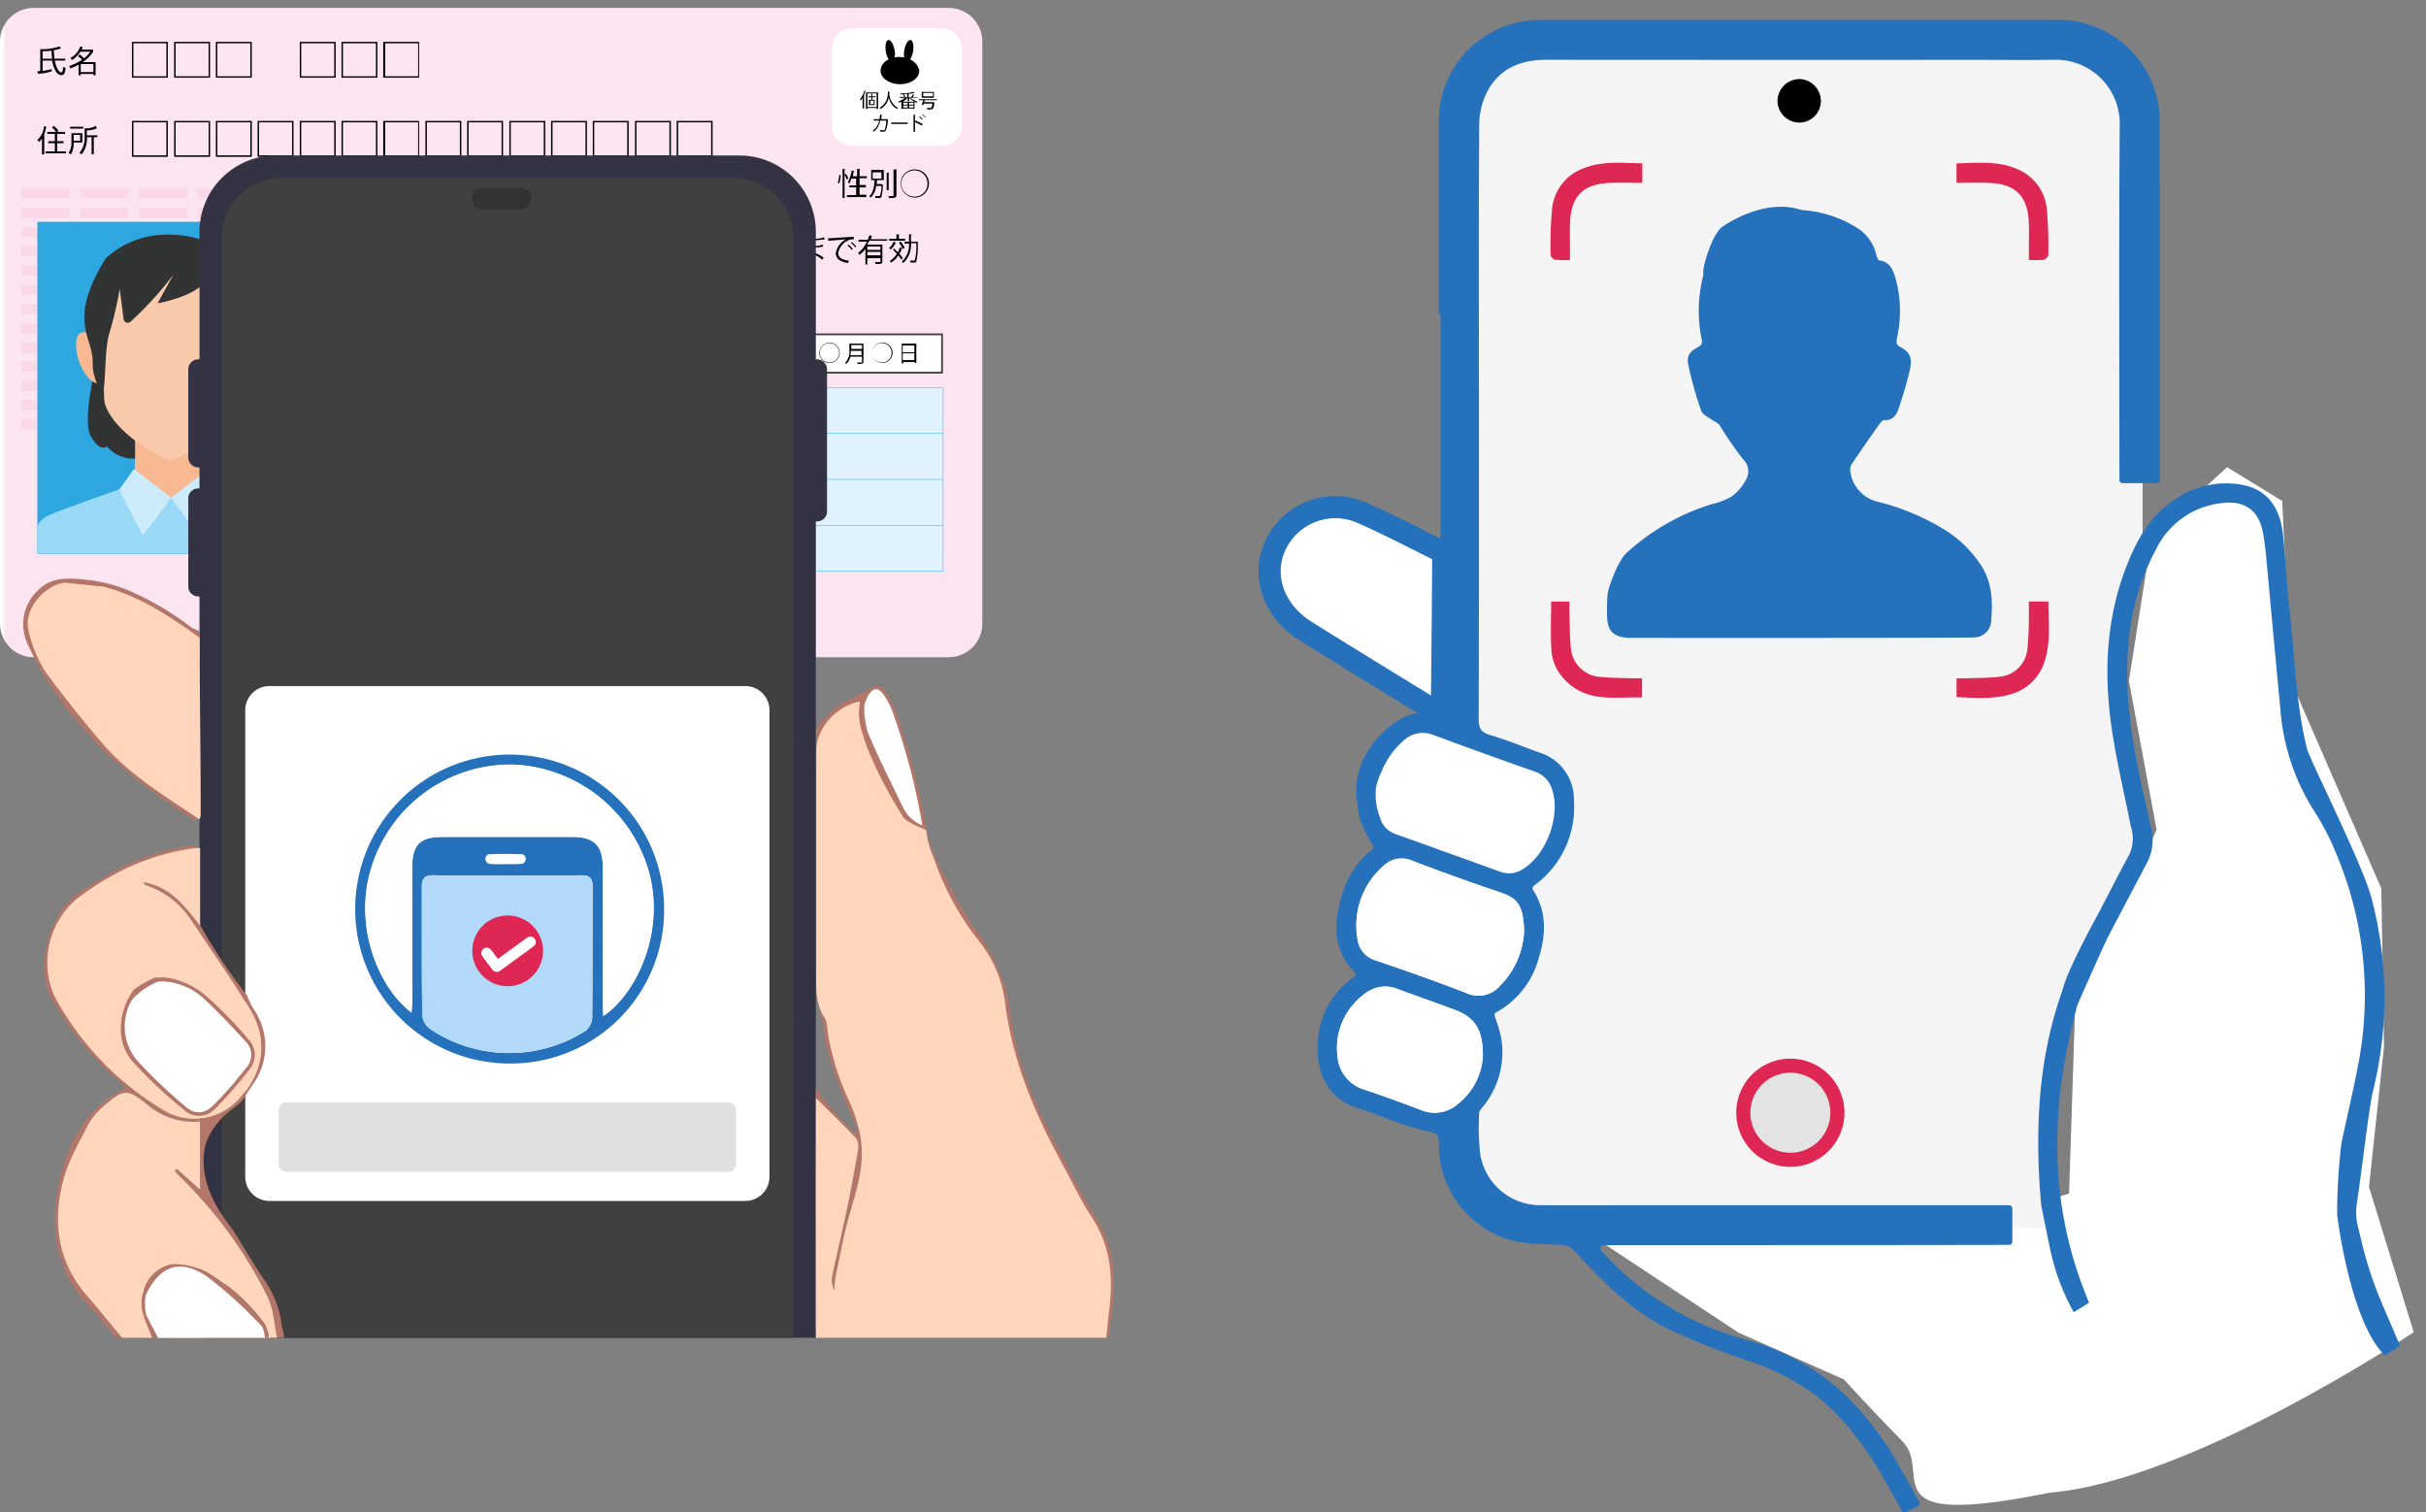 <svg xmlns="http://www.w3.org/2000/svg" width="343.659" height="214.219"><rect width="100%" height="100%" fill="#808080" stroke="none"/><defs><clipPath id="a"><path fill="none" d="M4.77 0A4.771 4.771 0 0 0 0 4.764v82.452a4.771 4.771 0 0 0 4.777 4.764h129.6a4.771 4.771 0 0 0 4.776-4.764V4.764A4.77 4.77 0 0 0 134.38 0Z" data-name="Path 229"/></clipPath><clipPath id="c"><path fill="none" d="M0 0h157.8v188.368H0z" data-name="Rectangle 263"/></clipPath><clipPath id="d"><path fill="none" d="M0 0h37.996v46.968H0z" data-name="Rectangle 264"/></clipPath><clipPath id="e"><path fill="none" d="M0 0h161.716v211.429H0z" data-name="Rectangle 469"/></clipPath><linearGradient id="b" x2=".004" y1="2.048" y2="2.048" gradientUnits="objectBoundingBox"><stop offset="0" stop-color="#fff"/><stop offset="1" stop-color="#fce5f1"/></linearGradient></defs><g data-name="Group 1677"><g data-name="Group 95"><g clip-path="url(#a)" data-name="Group 94" transform="translate(0 1.119)"><path fill="url(#b)" d="M0 0h139.149v91.983H0z" data-name="Rectangle 255"/></g></g><g data-name="Group 97"><g clip-path="url(#c)" data-name="Group 96" transform="translate(0 1.119)"><path fill="#fad8e9" d="M77.855 59.711v-1.444h6.871v1.443Zm-8.315 0v-1.444h6.876v1.443Zm-8.315 0v-1.444h6.872v1.443Zm-8.315 0v-1.444h6.872v1.443Zm-8.315 0v-1.444h6.872v1.443Zm-8.314 0v-1.444h6.871v1.443Zm-8.315 0v-1.444h6.872v1.443Zm-8.315 0v-1.444h6.872v1.443Zm-8.315 0v-1.444h6.872v1.443Zm-8.315 0v-1.444h6.872v1.443Zm74.832-4.123h6.871v1.443h-6.869Zm-8.315 0h6.878v1.443H69.54Zm-8.315 0h6.871v1.443h-6.868Zm-8.315 0h6.872v1.443h-6.864Zm-8.315 0h6.872v1.443h-6.868Zm-8.315 0h6.871v1.443h-6.867Zm-8.315 0h6.872v1.443h-6.867Zm-8.315 0h6.872v1.443h-6.867Zm-8.315 0h6.872v1.443h-6.866Zm-8.315 0h6.878v1.443H3.024Zm74.831-1.305v-1.444h6.872v1.443Zm-8.315 0v-1.444h6.882v1.443Zm-8.315 0v-1.444h6.871v1.443Zm-8.315 0v-1.444h6.872v1.443Zm-8.315 0v-1.444h6.872v1.443Zm-8.315 0v-1.444h6.871v1.443Zm-8.315 0v-1.444h6.871v1.443Zm-8.315 0v-1.444h6.872v1.443Zm-8.315 0v-1.444h6.872v1.443Zm-8.315 0v-1.444h6.882v1.443Zm74.83-4.192h6.882v1.443h-6.871Zm-8.315 0h6.887v1.443H69.54Zm-8.315 0h6.871v1.443h-6.86Zm-8.315 0h6.872v1.443h-6.86Zm-8.315 0h6.872v1.443h-6.86Zm-8.315 0h6.871v1.443h-6.859Zm-8.315 0h6.872v1.443h-6.859Zm-8.315 0h6.872v1.443h-6.859Zm-8.315 0h6.872v1.443h-6.858Zm-8.315 0h6.872v1.443H3.023Zm74.831-1.238v-1.442h6.886v1.443Zm-8.315 0v-1.442h6.891v1.443Zm-8.315 0v-1.442h6.872v1.443Zm-8.315 0v-1.442h6.872v1.443Zm-8.315 0v-1.442h6.872v1.443Zm-8.315 0v-1.442h6.871v1.443Zm-8.315 0v-1.442h6.871v1.443Zm-8.315 0v-1.442h6.871v1.443Zm-8.315 0v-1.442h6.871v1.443Zm-8.315 0v-1.442h6.872v1.443Zm74.831-2.748v-1.438h6.89v1.443Zm-8.315 0v-1.438h6.895v1.443Zm-8.315 0v-1.438h6.871v1.443Zm-8.315 0v-1.438h6.871v1.443Zm-8.315 0v-1.438h6.872v1.443Zm-8.315 0v-1.438h6.871v1.443Zm-8.315 0v-1.438h6.871v1.443Zm-8.315 0v-1.438h6.871v1.443Zm-8.315 0v-1.438h6.871v1.443Zm-8.315 0v-1.438h6.871v1.443Zm74.831-4.191h6.894v1.443h-6.871Zm-8.315 0h6.899v1.443H69.54Zm-8.315 0h6.871v1.443h-6.848Zm-8.315 0h6.872v1.443h-6.848Zm-8.315 0h6.872v1.443h-6.848Zm-8.314 0h6.871v1.443h-6.847Zm-8.315 0h6.872v1.443h-6.848Zm-8.315 0H26.5v1.443h-6.847Zm-8.315 0h6.872v1.443h-6.847Zm-8.315 0H9.87v1.443H3.024Zm74.831-2.68h6.897v1.443h-6.871Zm-8.315 0h6.902v1.443H69.54Zm-8.315 0h6.871v1.443h-6.845Zm-8.315 0h6.872v1.443h-6.845Zm-8.315 0h6.872v1.443h-6.845Zm-8.314 0h6.871v1.443h-6.844Zm-8.315 0h6.872v1.443h-6.845Zm-8.315 0h6.872v1.443h-6.844Zm-8.315 0h6.872v1.443h-6.844Zm-8.315 0h6.872v1.443H3.024Zm74.831-2.748h6.9v1.443h-6.871Zm-8.315 0h6.905v1.443H69.54Zm-8.315 0h6.871v1.443h-6.842Zm-8.315 0h6.872v1.443h-6.842Zm-8.315 0h6.872v1.443h-6.842Zm-8.314 0h6.871v1.443h-6.841Zm-8.315 0h6.872v1.443h-6.842Zm-8.315 0h6.872v1.443h-6.841Zm-8.315 0h6.872v1.443h-6.841Zm-8.315 0h6.872v1.443h-6.84Zm74.832-1.306v-1.444h6.871v1.443Zm-8.315 0v-1.444h6.907v1.443Zm-8.315 0v-1.444h6.871v1.443Zm-8.315 0v-1.444h6.872v1.443Zm-8.315 0v-1.444h6.872v1.443Zm-8.315 0v-1.444h6.872v1.443Zm-8.315 0v-1.444h6.872v1.443Zm-8.315 0v-1.444h6.872v1.443Zm-8.315 0v-1.444h6.872v1.443Zm-8.315 0v-1.444h6.907v1.443Zm74.866-4.123h6.871V32.5h-6.871Zm-8.315 0h6.876V32.5H69.54Zm-8.315 0h6.871V32.5h-6.871Zm-8.315 0h6.872V32.5h-6.871Zm-8.315 0h6.872V32.5h-6.871Zm-8.314 0h6.871V32.5h-6.87Zm-8.315 0h6.872V32.5h-6.871Zm-8.315 0h6.872V32.5h-6.87Zm-8.315 0h6.872V32.5h-6.87Zm-8.315 0h6.872V32.5H3.024Zm74.832-2.749h6.871v1.443h-6.869Zm-8.315 0h6.878v1.443H69.54Zm-8.315 0h6.871v1.443h-6.868Zm-8.315 0h6.872v1.443h-6.864Zm-8.315 0h6.872v1.443h-6.868Zm-8.315 0h6.871v1.443h-6.867Zm-8.315 0h6.872v1.443h-6.867Zm-8.315 0h6.872v1.443h-6.867Zm-8.315 0h6.872v1.443h-6.866Zm-8.315 0h6.878v1.443H3.024Zm74.831-2.748h6.871v1.443h-6.865Zm-8.315 0h6.882v1.443h-6.875Zm-8.315 0h6.871v1.443h-6.864Zm-8.315 0h6.872v1.443h-6.86Zm-8.315 0h6.872v1.443h-6.864Zm-8.315 0h6.871v1.443h-6.862Zm-8.315 0h6.872v1.443h-6.863Zm-8.315 0h6.872v1.443h-6.862Zm-8.315 0h6.872v1.443h-6.862Zm-8.315 0h6.882v1.443H3.025Z" data-name="Path 230"/><path d="M95.858 16.007h5.085v5.085h-5.085Zm.206 4.879h4.673v-4.673h-4.673Zm-6.115-4.879h5.085v5.085h-5.085Zm.206 4.879h4.673v-4.673h-4.673Zm-6.184-4.879h5.085v5.085h-5.085Zm.206 4.879h4.673v-4.673h-4.673Zm-6.116-4.879h5.084v5.085h-5.084Zm.207 4.879h4.673v-4.673h-4.673Zm-6.117-4.879h5.085v5.085h-5.085Zm.206 4.879h4.673v-4.673h-4.673Zm-6.184-4.879h5.085v5.085h-5.084Zm.205 4.879h4.674v-4.673H66.38Zm-6.115-4.879h5.085v5.085h-5.084Zm.206 4.879h4.673v-4.673H60.47Zm-6.184-4.879h5.086v5.085h-5.085Zm.275 4.879h4.673v-4.673h-4.672Zm-6.184-4.879h5.085v5.085h-5.084Zm.206 4.879h4.673v-4.673h-4.673Zm-6.116-4.879h5.086v5.085h-5.086Zm.207 4.879h4.673v-4.673h-4.673Zm-6.182-4.879h5.086v5.085h-5.086Zm.206 4.879h4.673v-4.673h-4.679Zm-6.115-4.879h5.085v5.085h-5.088Zm.206 4.879h4.673v-4.673h-4.677Zm-6.116-4.879h5.086v5.085h-5.089Zm.207 4.879h4.673v-4.673h-4.676Zm-6.188-4.879h5.085v5.085h-5.085Zm.206 4.879h4.674v-4.673h-4.673Z" data-name="Path 231"/><path d="M5.946 20.748v-2.261a3.183 3.183 0 0 1-.4.5l-.25-.275a3.049 3.049 0 0 0 .95-1.986l.3.1a5.719 5.719 0 0 1-.275 1.038v2.885Zm3.772-.187a2.692 2.692 0 0 0 .4-1.5v-1.309h1.548v1.311h-1.224a3.224 3.224 0 0 1-.387 1.674Zm.724-1.749h.912v-.825h-.912Zm2.535 1.911v-2.411h-.662a3.63 3.63 0 0 1-.725 2.411l-.337-.175a3.326 3.326 0 0 0 .737-2.236v-1.25h.334a2.442 2.442 0 0 0 1.224-.35l.174.337a3.3 3.3 0 0 1-1.424.3v.7h1.5v.263h-.512v2.412Zm-6.519-.125v-.276h1.311v-1.16h-.937v-.275h.937v-1.049H6.695v-.275h1.237a3.157 3.157 0 0 0-.587-.637l.25-.212a2.965 2.965 0 0 1 .687.687l-.187.162h1.124v.275H8.094v1.049h.912v.275h-.912v1.16h1.25v.275Zm3.472-3.5v-.261h1.861v.262Z" data-name="Path 232"/><path d="M54.285 9.891V4.806h5.085v5.085Zm.275-.206h4.673V5.012H54.56Zm-6.184.206V4.806h5.085v5.085Zm.206-.206h4.673V5.012h-4.674Zm-6.116.206V4.806h5.085v5.085Zm.206-.206h4.673V5.012h-4.673Zm-12.094.206V4.806h5.086v5.085Zm.206-.206h4.673V5.012h-4.673Zm-6.115.206V4.806h5.085v5.085Zm.206-.206h4.673V5.012h-4.673Zm-6.185.206V4.806h5.085v5.085Zm.206-.206h4.674V5.012h-4.673Z" data-name="Path 233"/><path d="M13.236 9.548v-.192h-1.8v.192h-.307V8.042a9.682 9.682 0 0 1-1.149.536l-.179-.345a7.6 7.6 0 0 0 1.825-.894 2.673 2.673 0 0 0-.574-.472l.23-.281a3.255 3.255 0 0 1 .613.562 3.6 3.6 0 0 0 .88-.943h-1.39a4.008 4.008 0 0 1-1.175 1.187l-.23-.307a2.936 2.936 0 0 0 1.4-1.633l.344.1a2.954 2.954 0 0 1-.165.357h1.634v.307a5.405 5.405 0 0 1-1.476 1.466h1.826v1.863Zm-1.8-.46h1.8V7.953h-1.8Zm-3.574-.191a4.193 4.193 0 0 1-.46-1.3c-.012-.051-.012-.09-.026-.142h-1.34v1.467a8.5 8.5 0 0 0 1.29-.255v.315a6.782 6.782 0 0 1-1.94.345l-.09-.357c.142 0 .281-.013.409-.026v-3.1h.319a7 7 0 0 0 2.425-.4l.179.307a8.825 8.825 0 0 1-1.008.242c.026.46.064.868.1 1.2h1.532v.268H7.76a4 4 0 0 0 .383 1.162c.192.345.358.511.511.511.09 0 .153-.052.192-.165a1.723 1.723 0 0 0 .1-.613l.345.142a2.138 2.138 0 0 1-.165.765.438.438 0 0 1-.409.268 1.02 1.02 0 0 1-.855-.633ZM6.037 6.14v1.059h1.34c-.038-.319-.064-.7-.077-1.136a10.251 10.251 0 0 1-1.264.077Z" data-name="Path 234"/><path d="M125.819 26.658h.412c.344 0 .344 0 .344-.137v-3.642h.481c0 .069 0 .069-.069.069v3.574a.318.318 0 0 1-.206.344 2.373 2.373 0 0 1-.826.068.52.52 0 0 0-.137-.275m-1.786.275c0-.069-.069-.206-.069-.275h.55c.069 0 .137 0 .137-.069a3.788 3.788 0 0 0 .206-1.374h-.756a2.467 2.467 0 0 1-.756 1.649l-.206-.206c.618-.481.687-1.512.756-2.268h-.482v-1.444h1.786v1.443h-.963a1.692 1.692 0 0 1-.069.55h.687v.069h.206v.069a6.559 6.559 0 0 1-.206 1.718c-.069.138-.206.137-.481.137Zm-.412-2.748h1.237v-.893h-1.237Zm-4.261 2.748V22.81h.344a.068.068 0 0 1-.066.069v4.054Zm8.246-2.061a1.952 1.952 0 0 1 1.993-1.993 1.993 1.993 0 1 1-1.993 1.993m.069 0a1.848 1.848 0 0 0 1.84 1.856h.016a1.806 1.806 0 0 0 1.855-1.755v-.1a1.847 1.847 0 0 0-1.84-1.855h-.015a1.848 1.848 0 0 0-1.856 1.84v.015m-7.7 1.924v-.274h1.305v-1.1h-.962v-.275h.962v-.962h-.687a3.513 3.513 0 0 1-.275.687c-.069-.069-.137-.137-.206-.137a7.218 7.218 0 0 0 .55-1.718l.344.069-.069.069c-.069.206-.069.481-.137.687h.618v-1.03h.413a.067.067 0 0 1-.066.068v.962h1.03v.275h-1.03v.962h.893v.344h-.893v1.03h.962v.343Zm5.634-.962V23.36h.344a.067.067 0 0 1-.066.069v2.406Zm-6.94-1.1a2.615 2.615 0 0 0 .206-1.1l.206.068a2.958 2.958 0 0 1-.206 1.168Zm.962-1.1.206-.137a3.2 3.2 0 0 1 .344.687l-.206.137a3.209 3.209 0 0 0-.344-.688Z" data-name="Path 235"/><path d="M62.463 43.082a3.569 3.569 0 0 0 1.718-.756 3.844 3.844 0 0 1-.692-1.031l.206-.137a2.878 2.878 0 0 0 .618.962 2.872 2.872 0 0 0 .618-.962l.344.069-.069.069a2.716 2.716 0 0 1-.687 1.03 3.248 3.248 0 0 0 1.718.687c-.069.069-.137.206-.206.275a3.96 3.96 0 0 1-1.718-.755 5.7 5.7 0 0 1-1.718.826c0-.072-.137-.209-.137-.276m31.884.206v-.206h-1.783v.137h-.27v-1.375a6.921 6.921 0 0 1-1.031.481.52.52 0 0 0-.137-.274 3.9 3.9 0 0 0 1.58-.826 1.87 1.87 0 0 0-.687-.55l.206-.137a4.853 4.853 0 0 1 .687.55 3.042 3.042 0 0 0 .825-1.031h-1.305a4.392 4.392 0 0 1-1.031.893l-.206-.206a3.27 3.27 0 0 0 1.374-1.374l.344.069-.069.068a1.509 1.509 0 0 0-.206.344h1.305l.206.137-.068.068a4.259 4.259 0 0 1-1.168 1.512h1.718v1.718Zm-1.787-.481h1.787v-1.1h-1.783Zm-3.78-1.1h-.618v1.168c.344-.069.756-.137 1.1-.206v.206c-.618.137-1.374.275-1.787.344a.067.067 0 0 1-.066.069l-.137-.275c.137 0 .344-.069.55-.069v-1.169h-.754v-.274h.754v-1.851h2.611v.2H88.16v.344h2.2v.206h-2.2v.35h2.2v.2h-2.2v.412h2.68v.274h-1.851a2.14 2.14 0 0 0 .481.619 5.06 5.06 0 0 0 .893-.55l.274.206h-.068c-.206.137-.619.344-.893.55a3.394 3.394 0 0 0 1.237.55.358.358 0 0 0-.138.275 2.766 2.766 0 0 1-1.992-1.582Zm-3.5 1.3h.619c.068 0 .068 0 .068-.069v-2.263h-1.237v-.275h1.237v-.893h.344a.067.067 0 0 1-.066.069v.825h.55v.206h-.482v2.268c0 .344-.137.412-.893.412a.52.52 0 0 0-.137-.278m-4.329 0h.412c.344 0 .344 0 .344-.137v-2.68h-.962v-.274h1.924v.274h-.619v2.68c0 .344-.137.412-.962.412a.52.52 0 0 0-.137-.275m-4.4.275v-2.134h-1.03v1.58h-.274V40.88h1.306v-.618h-1.718v-.275h1.718v-.619h.344a.067.067 0 0 1-.066.069v.55h1.649v.275h-1.649a.068.068 0 0 1-.066.069v.549h1.374v1.512c0 .344-.138.344-.893.344 0-.069-.069-.206-.069-.275h.619c.069 0 .069 0 .069-.068v-1.242h-1.031v2.13Zm-9.414 0V40.88a2.689 2.689 0 0 1-.55.687.524.524 0 0 0-.137-.275 4.834 4.834 0 0 0 1.031-1.855l.344.137-.069.069c-.137.274-.275.618-.412.893h.137a.067.067 0 0 1-.066.069v2.68Zm16.561-.069v-2.13a4.63 4.63 0 0 1-.687 1.306c0-.069-.137-.206-.137-.275a4.924 4.924 0 0 0 .825-1.58h-.689v-.274h.756v-.893h.344a.067.067 0 0 1-.066.068v.826h.618v.275h-.687v.481l.687.687-.206.206a3.06 3.06 0 0 0-.481-.619v1.924Zm-15.118-.275h.481c.412 0 .412 0 .412-.137v-2.2h-1.718v-.273h1.718v-.893h.344a.067.067 0 0 1-.066.068v.826h.55v.275h-.55v2.2a.317.317 0 0 1-.206.344 2.357 2.357 0 0 1-.825.069.523.523 0 0 0-.136-.274Zm4.26.206c-.481 0-.618-.069-.618-.55v-1.372l-.412.206-.137-.274.55-.206v-1.1h.344a.068.068 0 0 1-.066.069v.893l.619-.275V39.37h.344a.067.067 0 0 1-.066.069v.962l.687-.275.068-.068.206.068-.068.069a7.957 7.957 0 0 1-.069 1.58c-.069.274-.206.274-.618.274a.417.417 0 0 0-.069-.274h.275c.069 0 .137 0 .137-.137v-1.306l-.619.275v1.58h-.275v-1.443l-.619.275v1.58h.069c0 .206.069.275.344.275h1.031c.275 0 .275-.137.344-.619.069.069.206.069.275.137-.069.55-.137.756-.55.756Zm6.047-.344v-3.16h1.856v2.817h-1.58v.344Zm1.1-.619h.55v-1.033h-.55Zm-.754 0h.55v-1.033h-.55Zm.754-1.306h.55v-1.027h-.55Zm-.825 0h.55v-1.027h-.55Zm-8.589 1.306a4.685 4.685 0 0 1 .55-.206v-1.371h-.482v-.275h.482v-.962h.344a.068.068 0 0 1-.066.069v.893h.481v.275h-.481v1.374l.481-.206.069.206a7.026 7.026 0 0 1-1.168.481.067.067 0 0 1-.066.069Zm-2.611-.962.274-.137a3.393 3.393 0 0 1 .619 1.031l-.275.137a2.743 2.743 0 0 0-.617-1.03Zm16.835-.069.275-.137a5.09 5.09 0 0 1 .55 1.031l-.275.137a5.108 5.108 0 0 0-.549-1.03Zm-19.994-.617.206-.137a8.617 8.617 0 0 1 1.1.893l-.206.206a5.25 5.25 0 0 0-1.1-.962m-2.268.756a2.938 2.938 0 0 0 1.1-.962l.275.206s-.069.069-.069 0a4.813 4.813 0 0 1-1.1.962Zm-.07-1.031v-.275h1.649v-.55h.344a.067.067 0 0 1-.066.069v.481h1.718v.275Z" data-name="Path 236"/><path d="M122.589 36.347v-2.2a4.673 4.673 0 0 1-.826.825c-.069-.069-.137-.206-.206-.275a3.966 3.966 0 0 0 1.237-1.58h-1.168v-.275h1.306l.206-.619.412.069-.069.069c-.069.137-.069.275-.137.412h2.336v.206h-2.542c-.069.206-.206.344-.275.55h2.13v2.336c0 .412-.206.412-.962.412 0-.069-.069-.206-.069-.274h.412c.344 0 .344 0 .344-.069v-.481h-1.855v.893Zm.274-1.305h1.856v-.481h-1.856Zm0-.756h1.856v-.481h-1.856Zm-20.271 1.58h.55c.412 0 .412 0 .412-.137v-.962h-2.2a2.577 2.577 0 0 1-.825 1.443c-.069-.068-.137-.206-.206-.206a2.841 2.841 0 0 0 .825-2.336v-1.376h2.749v3.437a.416.416 0 0 1-.206.412 3.114 3.114 0 0 1-.962.069 1.153 1.153 0 0 0-.137-.343Zm-1.168-1.374h2.13v-.825h-2.061a3.92 3.92 0 0 1-.069.826Zm.069-1.03h2.13v-.825h-2.13Zm-7.628 2.748v-1.031h-2.13v-.275h.756v-1.237h1.374v-.756h-1.168a5.063 5.063 0 0 1-.687.893l-.206-.206a3.729 3.729 0 0 0 1.03-1.58l.344.137c0 .069-.068.069-.137.069l-.206.412h2.749v.275h-1.443v.756h1.374v.275h-1.374v.962h1.649v.274h-1.649v1.031Zm-1.1-1.306h1.031v-.962h-1.031Zm34.976 1.031a3.215 3.215 0 0 0 1.031-2.543h-.623v-.272h.619v-1.033h.412c0 .069-.069.069-.137.069v.964h.962v.068a10.137 10.137 0 0 1-.206 2.749c-.068.137-.206.137-.481.137h-.344c0-.069-.069-.206-.069-.275h.55c.069 0 .069 0 .137-.069a7.714 7.714 0 0 0 .206-2.405h-.749a3.531 3.531 0 0 1-1.1 2.817c-.068-.068-.137-.205-.206-.205Zm-9.345-1.237a2.834 2.834 0 0 1 1.443-1.924c-.482.069-1.787.137-2.406.206a.067.067 0 0 1-.066.069l-.069-.412c.344 0 3.093-.206 3.642-.206v.344h-.138a1.568 1.568 0 0 0-.754.206 2.42 2.42 0 0 0-1.306 1.718c0 .619.412.962 1.512 1.1l-.137.344c-1.237-.206-1.718-.687-1.718-1.443Zm-13.674-.55a1.993 1.993 0 1 1 1.993 1.993 1.994 1.994 0 0 1-1.993-1.993Zm.137 0a1.848 1.848 0 0 0 1.84 1.856h.016a1.893 1.893 0 0 0 1.856-1.856 1.847 1.847 0 0 0-1.84-1.855h-.016a1.848 1.848 0 0 0-1.855 1.84v.016Zm-8.658 0a1.993 1.993 0 1 1 1.993 1.993 1.994 1.994 0 0 1-1.993-1.993Zm.069 0a1.848 1.848 0 0 0 1.84 1.856h.016a1.847 1.847 0 0 0 1.856-1.838v-.018a1.848 1.848 0 0 0-1.84-1.855h-.015a1.848 1.848 0 0 0-1.855 1.84v.016Zm-9 0a1.993 1.993 0 1 1 1.993 1.993 1.994 1.994 0 0 1-1.993-1.993Zm.137 0a1.848 1.848 0 0 0 1.84 1.856h.016a1.893 1.893 0 0 0 1.856-1.856 1.848 1.848 0 0 0-1.84-1.855h-.016a1.848 1.848 0 0 0-1.855 1.84v.016Zm24.67 1.924v-.275h-2.268v.275h-.274v-3.71h2.886v3.711Zm-2.2-.55h2.272V34.22h-2.268Zm0-1.58h2.272v-1.305h-2.268Zm16.148 1.924a3.686 3.686 0 0 0 1.031-1.03 4.428 4.428 0 0 1-.55-.619l.137-.137.55.55a7.232 7.232 0 0 0 .274-.687l.344.069-.068.069a2.547 2.547 0 0 1-.344.756 3.06 3.06 0 0 1 .481.618l-.206.206c-.069-.137-.275-.412-.412-.618a2.96 2.96 0 0 1-1.031 1.03c-.069-.069-.137-.206-.207-.206Zm-12.437-.619c0-.412.481-.687.962-.687a1.334 1.334 0 0 1 .481.069v-.687h-.412c-.755 0-.962-.137-.962-.344 0-.137.137-.275.412-.481l.206.138c-.206.137-.275.206-.275.274 0 .137.206.137.756.137h.275v-.825h-1.582v-.069h1.511v-.619h.482c0 .069-.069.069-.138.069v.481a4.576 4.576 0 0 0 1.443-.206l.069.275a9.493 9.493 0 0 1-1.512.137v.825a3.573 3.573 0 0 0 1.237-.206l.069.275a6.914 6.914 0 0 1-1.306.137l.069.755a4.827 4.827 0 0 1 1.305.687l-.206.275a4.04 4.04 0 0 0-1.1-.688v.206c0 .412-.275.687-.825.687s-.962-.2-.962-.617m.275.138c0 .274.344.412.687.412s.481-.137.481-.481v-.275a1.338 1.338 0 0 0-.481-.069c-.345 0-.688.137-.688.412Zm6.185-1.718.137-.137a2.64 2.64 0 0 1 .618.619l-.137.137a2.635 2.635 0 0 0-.619-.619Zm5.909.344a2.091 2.091 0 0 0 .619-.893l.344.137-.069.069a2.234 2.234 0 0 1-.687.893Zm1.374-.756.275-.137a3.159 3.159 0 0 1 .55.893l-.275.137a3.151 3.151 0 0 0-.551-.893Zm-6.8.069.137-.137a2.632 2.632 0 0 1 .619.619l-.137.137a1.773 1.773 0 0 0-.62-.619Zm5.428-.344v-.275h1.031v-.619h.412a.067.067 0 0 1-.066.069v.55h.893v.275Z" data-name="Path 237"/><path d="M64.456 35.867h.55c.412 0 .412 0 .412-.137v-.962h-2.2a2.58 2.58 0 0 1-.825 1.443c-.069-.069-.138-.206-.206-.206a2.837 2.837 0 0 0 .825-2.336v-1.376h2.751v3.436a.415.415 0 0 1-.206.412 3.11 3.11 0 0 1-.962.069 1.154 1.154 0 0 0-.137-.343m-1.168-1.374h2.13v-.825h-2.061a3.954 3.954 0 0 1-.069.825m.069-1.031h2.13v-.825h-2.13Zm-7.7 2.749v-1.032h-2.13v-.276h.754v-1.236h1.38v-.756h-1.172a5.058 5.058 0 0 1-.687.893.953.953 0 0 0-.275-.206 3.735 3.735 0 0 0 1.034-1.578l.344.137a.068.068 0 0 1-.067.069l-.206.412h2.749v.275H55.94v.756h1.374v.275H55.94v.962h1.718v.274H56.01v1.031Zm-1.03-1.306h1.034v-.962H54.63Zm11.957-.756a1.992 1.992 0 1 1 1.992 1.993 1.994 1.994 0 0 1-1.992-1.993Zm.137 0a1.848 1.848 0 0 0 1.84 1.856h.015a1.893 1.893 0 0 0 1.856-1.856 1.847 1.847 0 0 0-1.84-1.855h-.016a1.847 1.847 0 0 0-1.856 1.838.089.089 0 0 0 0 .017Zm-8.658 0a1.993 1.993 0 1 1 1.993 1.993 1.994 1.994 0 0 1-1.993-1.993Zm.069 0a1.848 1.848 0 0 0 1.84 1.856h.015a1.847 1.847 0 0 0 1.856-1.838v-.018a1.847 1.847 0 0 0-1.84-1.855h-.016a1.847 1.847 0 0 0-1.857 1.838v.017Zm-9 0a1.993 1.993 0 1 1 1.993 1.993 1.994 1.994 0 0 1-1.993-1.993Zm.137 0a1.848 1.848 0 0 0 1.84 1.856h.016a1.893 1.893 0 0 0 1.856-1.856 1.848 1.848 0 0 0-1.84-1.855h-.015a1.848 1.848 0 0 0-1.857 1.838v.017Zm24.67 1.924v-.275h-2.268v.275h-.275v-3.711h2.884v3.711Zm-2.2-.55h2.268V34.22h-2.268Zm0-1.58h2.268v-1.306h-2.268Zm3.367 2.061v-.275h1.855v-1.168h-1.374v-.275h1.374v-1.03h-1.1a2.468 2.468 0 0 1-.55.825c-.069-.069-.206-.137-.274-.206a5.053 5.053 0 0 0 .893-1.718l.412.138-.069.068c-.069.206-.138.412-.206.687h.962v-.893h.412a.067.067 0 0 1-.066.069v.756h1.649v.274h-1.653v1.031h1.512v.275h-1.512v1.168h1.718v.275Z" data-name="Path 238"/><path fill="#dff2fd" d="M49.888 53.801h83.696v25.974H49.888z" data-name="Rectangle 256"/><path fill="none" stroke="#83d0f5" stroke-width=".136" d="M49.888 53.801h83.696v25.974H49.888z" data-name="Rectangle 257"/><path fill="none" stroke="#83d0f5" stroke-width=".136" d="M49.888 60.26h83.696" data-name="Line 13"/><path fill="none" stroke="#83d0f5" stroke-width=".136" d="M49.888 66.788h83.696" data-name="Line 14"/><path fill="none" stroke="#83d0f5" stroke-width=".136" d="M49.888 73.316h83.696" data-name="Line 15"/><path fill="#fff" d="M88.781 46.242h44.665v5.429H88.781z" data-name="Rectangle 258"/><path fill="none" stroke="#4b4440" stroke-width=".263" d="M88.781 46.242h44.665v5.429H88.781z" data-name="Rectangle 259"/><path fill="#4b4440" d="M88.781 46.242h16.835v5.429H88.781z" data-name="Rectangle 260"/><path fill="none" stroke="#4b4440" stroke-width=".161" d="M88.781 46.242h16.835v5.429H88.781z" data-name="Rectangle 261"/><path d="M121.42 50.227h.412c.275 0 .275 0 .275-.068v-.756h-1.649a1.628 1.628 0 0 1-.619 1.03c0-.068-.137-.137-.137-.137a2.151 2.151 0 0 0 .618-1.718v-1.03h1.993v2.542c0 .137-.069.275-.137.275a1.726 1.726 0 0 1-.687.069c0-.069-.068-.137-.068-.206m-.962-1.03h1.58v-.619h-1.514a2.381 2.381 0 0 1-.067.618Zm.138-.893h1.512v-.55h-1.512Zm7.146 2.061v-2.818h2.062v2.749h-.206v-.137h-1.649v.206Zm.137-.481h1.645v-.962h-1.649Zm0-1.1h1.645v-.962h-1.649Zm-14.155 1.58v-.754h-1.58v-.206h.549v-.894h1.031v-.55h-.825a2.7 2.7 0 0 1-.55.687c-.069-.069-.137-.137-.206-.137a2.873 2.873 0 0 0 .754-1.168l.275.069s-.069.069-.069 0c-.069.137-.069.206-.137.344h1.993v.206h-1.035v.55h.962v.199h-.962v.687h1.237v.213h-1.237v.756Zm-.755-.962h.755v-.692h-.755Zm10.582-.55a1.378 1.378 0 0 0 1.374 1.374 1.336 1.336 0 0 0 1.374-1.3v-.078a1.374 1.374 0 1 0-2.748 0 1.408 1.408 0 0 1 1.442-1.438 1.443 1.443 0 1 1-1.444 1.444Zm-7.49 0a1.5 1.5 0 0 1 1.442-1.442 1.443 1.443 0 1 1-1.444 1.444Zm.069 0a1.374 1.374 0 1 0 1.374-1.374 1.378 1.378 0 0 0-1.374 1.374Zm-7.765 0a1.443 1.443 0 1 1 1.443 1.443 1.452 1.452 0 0 1-1.443-1.443Zm.069 0a1.374 1.374 0 1 0 1.374-1.374 1.378 1.378 0 0 0-1.374 1.374Z" data-name="Path 239"/><path fill="#fff" d="M100.05 50.159v-2.542h.826l.137.069a6.7 6.7 0 0 1-.344.754.728.728 0 0 1 .344.619c0 .412-.275.412-.55.412a.251.251 0 0 0-.069-.206h.344c.069 0 .069-.137.069-.206s0-.274-.344-.619c.069-.206.206-.481.275-.687h-.481v2.405Zm-.962-.206h.275c.137 0 .137 0 .137-.069v-.756h-.684a2.619 2.619 0 0 1-.344 1.031c0-.069-.137-.069-.137-.138s.068-.069.068-.137a2.692 2.692 0 0 0 .275-1.237v-1.03h1.03v2.267c0 .206-.137.275-.55.275a.25.25 0 0 0-.069-.206m-.206-1.237v.275h.618v-.481h-.618Zm0-.412h.619v-.481h-.619Zm-1.787 1.718a3.783 3.783 0 0 0 .412-.55l.206.137a3.927 3.927 0 0 1-.481.55Zm-.893.137a.253.253 0 0 0-.069-.206h.344c.069 0 .069 0 .069-.069a4.125 4.125 0 0 0 .137-1.58h-.481a2.491 2.491 0 0 1-.687 1.787.148.148 0 0 0-.137-.137 2.163 2.163 0 0 0 .687-1.649h-.412v-.206h.412v-.687h.275a.067.067 0 0 1-.066.069v.619h.481v.069h.137v.069a10.035 10.035 0 0 1-.137 1.786.4.4 0 0 1-.344.137Zm-3.3-.206h.275c.206 0 .206 0 .206-.069v-.344h-1.237v.619h-.206v-1.442a3.18 3.18 0 0 1-.481.481.147.147 0 0 0-.137-.137 3.042 3.042 0 0 0 .825-1.031h-.755v-.206h.825c.069-.137.069-.275.137-.412l.275.069h-.069c0 .069-.069.206-.069.275h1.512v.275h-1.58c-.069.137-.137.206-.206.344h1.375v1.511c0 .275-.137.275-.619.275-.002-.071-.07-.14-.07-.208Zm-.687-.55h1.237v-.344h-1.237Zm0-.481h1.237v-.344h-1.237Zm1.993 1.031a2.191 2.191 0 0 0 .687-.687 1.827 1.827 0 0 1-.344-.412l.137-.069.344.344a.966.966 0 0 0 .137-.412l.206.068h-.069a3.384 3.384 0 0 1-.206.482 1.8 1.8 0 0 1 .344.412l-.137.137a1.432 1.432 0 0 0-.275-.412 3.257 3.257 0 0 1-.687.687.147.147 0 0 0-.137-.138Zm7.49-1.1h-.344v.894l.55-.137v.206c-.344.069-.756.137-.962.206a.067.067 0 0 1-.066.069l-.068-.206a2.952 2.952 0 0 1 .344-.069v-2.269h1.305v1.305h-.618v.069c.069.137.069.275.137.412a1.826 1.826 0 0 1 .412-.344l.206.137h-.069a1.826 1.826 0 0 1-.412.344 1.219 1.219 0 0 0 .55.481c-.069.069-.069.137-.137.137a1.826 1.826 0 0 1-.828-1.234Zm-.344-.069h.893v-.412h-.894Zm0-.55h.893v-.412h-.894Zm-3.367 1.306.137-.069a1.044 1.044 0 0 1 .275.412l-.137.069a2.131 2.131 0 0 0-.274-.411Zm-.893-.069v-.206h.275v-1.236h-.275v-.206h.275v-.344h.206l-.069.069v.274h.55v-.344h.206a.067.067 0 0 1-.066.069v.275h.206v.206h-.206v1.237h.344v.206Zm.481-.206h.55v-.344h-.55Zm0-.481h.55v-.275h-.55Zm0-.482h.55v-.275h-.55Zm-3.367.412a1.647 1.647 0 0 0 .412-.55l.206.069a2.415 2.415 0 0 1-.481.619c0-.068-.069-.068-.138-.137Zm.962-.481.137-.069a2.4 2.4 0 0 1 .344.55l-.137.069a2.4 2.4 0 0 0-.344-.549Zm-.893-.137v-.206h.619v-.412h.274a.067.067 0 0 1-.066.069v.344h.618v.206Z" data-name="Path 240"/><path fill="#2ea7e0" d="M5.296 30.3h37.996v47.02H5.296z" data-name="Rectangle 262"/></g></g><g data-name="Group 99"><g clip-path="url(#d)" data-name="Group 98" transform="translate(5.296 31.419)"><path fill="#323333" d="M9.844 31.798s-.935.955-2.295-1.474c-1.744-3.095 2.649-19.645 5.295-19.762 2.887-.125 6.064 10.508 6.106 14.486a8.456 8.456 0 0 0 .124 1.351 8.456 8.456 0 0 0 .124-1.351c.052-3.967 3.229-14.611 6.106-14.486 2.648.114 7.041 16.667 5.3 19.761-1.36 2.429-2.295 1.474-2.295 1.474-3.741 4-8.184.2-9.232-2.108-.723 1.582-3.025 3.861-5.606 3.861a4.893 4.893 0 0 1-3.627-1.752" data-name="Path 241"/><path fill="#f8b891" d="m24.609 26.688-5.67.841-5.67-.841c1.267 4.361.062 13.375.062 13.375h11.217c0 .01-1.2-9 .062-13.375" data-name="Path 242"/><path fill="#99d9f6" d="M38.868 46.003c-.613-2.565-.914-3.551-2.139-4.258s-11.901-4.363-11.901-4.363l-5.888 1.693-5.887-1.693s-10.56 3.666-11.787 4.361-1.526 1.693-2.139 4.258 0 11.651 0 11.651h39.74s.613-9.086 0-11.651" data-name="Path 243"/><path fill="#f8b891" d="M8.495 16.47s-2.586-2.035-2.959.239 1.184 5.784 2.866 6.148.395-1.423.395-1.423Z" data-name="Path 244"/><path fill="#f8b891" d="M29.429 16.471s2.544-1.474 2.918.8-1.142 5.212-2.835 5.576-.394-1.422-.394-1.422Z" data-name="Path 245"/><path fill="#ccecfb" d="m13.676 35.027 5.265 4.04s-3.935 5.638-4.112 5.212-3.25-6.334-3.25-6.334Z" data-name="Path 246"/><path fill="#ccecfb" d="m24.217 35.027-5.265 4.04s3.935 5.638 4.112 5.212 3.25-6.334 3.25-6.334Z" data-name="Path 247"/><path fill="#f8c9ab" d="M18.989 3.251h-.1c-10.228.467-10.81 8.6-10.81 8.6s.062 9.5 1.526 14.039c1.121 3.468 6.417 6.978 9.076 7.726a1.224 1.224 0 0 0 .208.042v.021c.021 0 .031-.01.052-.01s.031.01.052.01v-.021c.073-.01.145-.031.208-.042 2.648-.748 7.954-4.247 9.076-7.726 1.465-4.548 1.526-14.039 1.526-14.039s-.571-8.131-10.81-8.6" data-name="Path 248"/><path fill="#323333" d="M9.704 5.141c-5.577 9.014-1.776 11.08-1.869 14.87-.042 1.91.778 2.991 1.194 4.641.675 2.721.343-.893.374-1.059.281-1.817.145-6.137.9-8.162a57.813 57.813 0 0 0 1.361-5.9l.55 4.247a.594.594 0 0 0 .976.374 48.6 48.6 0 0 0 6.085-6.688l-2.243 4.08s6.148-1.08 7.009-3.687l5.047 7.4.406 3.417 1.46-3.833a12.455 12.455 0 0 0-2.741-9.117c-3.126-2.679-3.977-2.835-3.977-2.835S16.204-.685 9.704 5.141" data-name="Path 249"/></g></g><g data-name="Group 101"><g clip-path="url(#c)" data-name="Group 100" transform="translate(0 1.119)"><path fill="#fff" d="M136.241 16.707a2.783 2.783 0 0 1-2.75 2.816h-12.818a2.783 2.783 0 0 1-2.812-2.754V5.723a2.783 2.783 0 0 1 2.75-2.815h12.818a2.783 2.783 0 0 1 2.812 2.754v11.045Z" data-name="Path 250"/><path d="M129.406 17.544v-2.406h.275a.067.067 0 0 1-.066.069v.826l.069-.069c.344.137.756.344 1.031.481l-.137.206-.962-.481v1.374Zm-4.74-.069v-.206a1.537 1.537 0 0 0 .481.069c.069 0 .137 0 .206-.137a6.11 6.11 0 0 0 .206-1.237h-.893a2.426 2.426 0 0 1-.893 1.58c0-.069-.137-.069-.137-.137a2.281 2.281 0 0 0 .893-1.443h-.756v-.206h.825c0-.206.069-.344.069-.619h.274a.067.067 0 0 1-.066.069 1.525 1.525 0 0 1-.069.55h.962v.069a4.077 4.077 0 0 1-.275 1.512.375.375 0 0 1-.344.206 1.357 1.357 0 0 1-.483-.068Zm1.58-1.237h2.336v.206h-2.2l-.069.069Zm3.986-.825.069-.069.412.412-.137.069c-.07-.137-.276-.274-.345-.411Zm.412-.275.069-.069.412.412-.069.069c-.069-.136-.275-.274-.413-.412Zm.687-.756a.254.254 0 0 0-.069-.206h.618c.069-.069.137-.206.206-.619h-1.238c0 .069-.069.138-.069.206-.137 0-.137 0-.206-.068a6.471 6.471 0 0 0 .206-.619h-.618v-.137h2.543v.137h-1.718c0 .069-.069.206-.069.275h1.306l.137.069v.069c-.069.481-.137.756-.275.826-.069.068-.138.068-.344.068Zm-1.992-.069v-.068h-1.443v.064h-.206v-1.026c-.137.069-.206.069-.344.137a.148.148 0 0 0-.137-.137 3.209 3.209 0 0 0 .962-.55h-.687v-.137h.619a1.5 1.5 0 0 0-.206-.344l.044-.022a4.126 4.126 0 0 1-.388.022c0-.069 0-.137-.069-.137a7.842 7.842 0 0 0 1.924-.206l.138.137c-.206.069-.482.069-.826.137v.481h.344a2.145 2.145 0 0 1 .275-.412l.206.069h-.069a1.476 1.476 0 0 1-.206.344h.688v.069h-1.031a4.913 4.913 0 0 0 1.031.55c-.069.068-.069.137-.138.137a.524.524 0 0 1-.275-.137 3.063 3.063 0 0 1-.754-.55v.481h-.206v-.481a2.69 2.69 0 0 1-.687.55h1.649v1.025Zm-.55-.206h.618v-.275h-.618Zm-.826 0h.618v-.275h-.618Zm.826-.412h.618v-.275h-.618Zm-.826 0h.618v-.275h-.618Zm.087-1.477c.072.126.187.251.187.377l-.137.069h.412v-.481c-.14 0-.3.018-.462.035Zm-2.149.446a2.292 2.292 0 0 1-1.169 1.645c0-.069-.068-.069-.137-.137a2.43 2.43 0 0 0 1.168-2.337l.275.069-.069.137a2.458 2.458 0 0 0 1.237 2.13l-.137.137a2.285 2.285 0 0 1-1.168-1.649Zm-1.718 1.645v-.137h-1.306v.137h-.206v-2.332h1.718v2.332Zm-1.306-.274h1.306v-1.92h-1.306Zm-.687-1.306a2.1 2.1 0 0 1-.275.412c0-.069-.069-.137-.069-.206a4.147 4.147 0 0 0 .619-1.237l.206.069h-.069c-.069.206-.137.344-.206.55h.069l-.069.069v1.855h-.206v-1.508Zm.893 1.031v-.751h.344v-.344h-.415v-.137h.412v-.344h.206l-.069.069v.274h.481v.137h-.481v.345h.344v.756Zm.206-.137h.481v-.481h-.481Zm7.284-1.719h1.718v.826h-1.718Zm.206.619h1.374v-.481h-1.374Zm-6.047-3.642a1.838 1.838 0 0 1 1.168-1.58 2.617 2.617 0 0 1-.412-1.1c-.137-.825 0-1.58.344-1.649s.754.619.893 1.443a2.582 2.582 0 0 1 0 1.03 2.125 2.125 0 0 1 .687-.069 2.345 2.345 0 0 1 .687.069 2.581 2.581 0 0 1 0-1.03c.138-.826.55-1.512.893-1.443s.482.826.344 1.649a3.359 3.359 0 0 1-.412 1.1 2.3 2.3 0 0 1 1.305 1.58c0 1.1-1.237 1.924-2.748 1.924s-2.748-.888-2.748-1.919Z" data-name="Path 251"/><path fill="#333343" d="M28.086 83.368h.172v105h87.312V72.738h.172a1.414 1.414 0 0 0 1.414-1.414V51.191a1.414 1.414 0 0 0-1.414-1.414h-.172V31.736a10.831 10.831 0 0 0-10.827-10.831H39.089a10.831 10.831 0 0 0-10.831 10.831v18.041h-.172a1.414 1.414 0 0 0-1.414 1.414v12.48a1.414 1.414 0 0 0 1.414 1.414h.172v2.976h-.172a1.414 1.414 0 0 0-1.414 1.414v12.477a1.414 1.414 0 0 0 1.414 1.414" data-name="Path 252"/><path fill="#404040" d="M112.418 188.368V32.587a8.513 8.513 0 0 0-8.513-8.513H39.922a8.513 8.513 0 0 0-8.513 8.513v155.781Z" data-name="Path 253"/><path fill="#fff" d="M105.569 168.995h-67.4a3.432 3.432 0 0 1-3.429-3.437V99.489a3.432 3.432 0 0 1 3.431-3.432h67.4a3.431 3.431 0 0 1 3.432 3.432v66.069a3.431 3.431 0 0 1-3.432 3.432" data-name="Path 254"/><path fill="#b37668" d="M17.087 152.251c.255.219.469.484.708.734-6.289 3.228-8.731 8.846-9.736 15.15-1.029 6.448.7 12.248 5.425 16.6a1.642 1.642 0 0 1 .229.256c.341.477 1.995 2.424 2.751 3.377h.832c-1.628-1.961-3.214-3.954-4.9-5.863-4.212-4.779-4.972-10.392-3.5-16.265.724-2.879 2.306-5.56 3.681-8.242a9.745 9.745 0 0 1 2.4-2.7c2.509-2.15 3.139-2.166 5.68-.13a10.241 10.241 0 0 0 7.679 2.567v9.642c-1.161-1.041-2.234-2-3.3-2.952l-.286.276a8.063 8.063 0 0 0 .609.718 61.156 61.156 0 0 1 12.5 17.066c.9 1.727.968 3.893 1.386 5.878h1a4.857 4.857 0 0 0-.313-1.516 14.185 14.185 0 0 0-2.515-6.711c-1.567-2.322-2.895-4.582-4.524-7.185-2.525-3.207-4.681-6.992-3.868-11.548a5.718 5.718 0 0 1 .437-1.27 2.651 2.651 0 0 1 .349-.7 11.136 11.136 0 0 1 3.436-3.717 5.673 5.673 0 0 0 1.69-1.881c.312-.539.706-1.068 1.084-1.644a9.212 9.212 0 0 0-.073-10.35 9.362 9.362 0 0 1-.932-1.947 33.487 33.487 0 0 1-.927-1.182 81.2 81.2 0 0 1-5.748-8.82v.109c-.224-.292-.443-.578-.666-.859-1.978-2.541-4-4.769-7.429-5.321.229.255.3.411.406.443a12.29 12.29 0 0 1 6.482 5.035q.258.351.5.718c2.405 3.582 4.878 7.122 7.138 10.8.208.333.417.672.62 1.01 2.614 4.347 1.968 8.861-1.447 12.61a8.5 8.5 0 0 1-10.605 1.8 42.118 42.118 0 0 1-15.359-15.742 10.361 10.361 0 0 1-.682-1.562 11.827 11.827 0 0 1 3.363-12.547c.151-.13.312-.26.474-.38a.556.556 0 0 1 .062-.052q.89-.672 1.812-1.281a37.157 37.157 0 0 1 2.786-1.714q1.046-.586 2.129-1.093a26.17 26.17 0 0 1 1.026-.463c.39-.172.786-.334 1.192-.485.307-.12.614-.234.927-.344.354-.125.708-.245 1.067-.354a30.03 30.03 0 0 1 2.166-.6 31.332 31.332 0 0 1 3.4-.614 1.018 1.018 0 0 1 .13-.01v-.359a8.616 8.616 0 0 1-1.244.1c-5.842.838-10.866 3.473-15.645 6.773-3.655 2.52-6.4 10.2-3.389 15.275a45.533 45.533 0 0 0 9.533 11.464" data-name="Path 255"/><path fill="#b37668" d="M10.663 126.386A12.016 12.016 0 0 0 7.3 138.933a11.827 11.827 0 0 1 3.363-12.547" data-name="Path 256"/><path fill="#b37668" d="M22.137 120.222" data-name="Path 257"/><path fill="#b37668" d="M28.348 130.009c-.224-.292-.443-.578-.666-.859l.271-.083c.109.255.239.531.4.833Z" data-name="Path 258"/><path fill="#b37668" d="M34.783 140.822c-2.161-3.436-5.717-8.544-7.716-11.49l.078-.026q.258.351.5.718c2.405 3.582 4.878 7.122 7.138 10.8" data-name="Path 259"/><path fill="#b37668" d="M20.253 123.831c.23.255.3.409.405.44 3.144.93 5.232 3.158 6.98 5.757.064.1.13.191.194.286v-.973c-2.026-2.622-4.063-4.942-7.579-5.51" data-name="Path 260"/><path fill="#b37668" d="M14.366 81.947c5.074 1.187 9.763 4.509 13.907 7.49l-.016-1.128c-.254-.176-.923-.391-1.145-.549a40.9 40.9 0 0 0-9.2-5.371 21.229 21.229 0 0 0-5.545-1.371c-2.9-.337-5.248-.408-7.155 1.644a6.574 6.574 0 0 0-1.268 7.5 45.793 45.793 0 0 0 7.1 11.013c4.586 5.609 10.272 9.9 16.332 13.721a2.971 2.971 0 0 1 .452.347v-.573c-4.664-3.144-9.45-6.041-13.148-10.284-2.846-3.265-5.532-6.68-8.12-10.154" data-name="Path 261"/><path fill="#b37668" d="M3.98 87.952c-.944-2.89 2.245-6.816 5.151-6.791l-3.686 2.593" data-name="Path 262"/><path fill="#b37668" d="M120.091 154.4a35.9 35.9 0 0 1-2.9-9.757 3.786 3.786 0 0 0-.305-1.487 6.237 6.237 0 0 1-.76-1.463v.957a.591.591 0 0 1 .055.079 2.4 2.4 0 0 1 .411.879c.421 5.5 2.908 10.382 4.874 15.42l-.528.331c-1.279-1.4-2.593-2.775-3.828-4.216a14.031 14.031 0 0 1-1.545-2.219v1.454c1.715 1.715 3.985 3.916 5.621 5.661a2.071 2.071 0 0 1 .381 1.556q-.74 4.4-1.641 8.763c-.643 3.1-1.4 6.175-2.047 9.272a3.146 3.146 0 0 0 .307 2 14.242 14.242 0 0 1 .157-1.838c.652-3.049 1.179-6.139 2.059-9.123 1.05-3.564 2.156-7.107 1.464-10.845a22.017 22.017 0 0 0-1.78-5.421" data-name="Path 263"/><path fill="#fff" d="m131.267 116.846-2.02-8.494-2.474-8.014-.629-1.8-1.293-1.938c-.623-.351-.863-.48-1.427-.04l-.561.882-.28.464a6.482 6.482 0 0 0 .12 4.805c1.076 2.755 2.82 6.305 2.82 6.305l3.354 6.548Z" data-name="Path 264"/><path fill="#b37668" d="M121.85 98.241v2.535a16.494 16.494 0 0 1 1.109-3.335c.771-1.271 1.491-1.22 2.315 0a10.358 10.358 0 0 1 1.148 2.229 91.773 91.773 0 0 1 4.287 16.507 28.623 28.623 0 0 0 1.592 4.288 39.1 39.1 0 0 0 6.411 11.741 17.582 17.582 0 0 1 3.682 8.816c1.052 8.362 4.337 15.89 8.336 23.176 1.3 2.373 2.443 4.853 3.932 7.1 2.644 4 3.038 8.333 2.494 12.9-.166 1.386-.3 2.777-.445 4.165h.286c.224-1.608.493-3.212.654-4.827.422-4.216.026-8.232-2.317-11.981-1.924-3.08-3.523-6.365-5.231-9.577-3.209-6.037-6-12.231-6.908-19.1a25.137 25.137 0 0 0-4.907-12.168 49.522 49.522 0 0 1-4.466-7.717 25.083 25.083 0 0 1-2.615-6.593 100.162 100.162 0 0 0-4.327-16.761 15.794 15.794 0 0 0-1.6-2.924c-.527-.836-1.233-.823-2.041-.29-.919.605-3.939 1.922-4.777 2.63-1.458 1.232-.85 1.038-2.187 2.112-.082.065-.625 1.1-.712 1.176l.106 2.2c.957-2.261 3.655-5.878 6.175-6.3" data-name="Path 265"/><path fill="#ffd6bc" d="M115.57 188.369h41.142c.146-1.389.279-2.779.445-4.165.545-4.567.15-8.9-2.494-12.9-1.489-2.25-2.629-4.729-3.932-7.1-4-7.286-7.284-14.814-8.336-23.177a17.587 17.587 0 0 0-3.682-8.816 39.075 39.075 0 0 1-6.412-11.741 13.3 13.3 0 0 1-.947-2.942c-.571-3.4-.263.348-3.017-3.134-.284-.78-2.669-5.579-3.134-6.267-.825-1.221-2.375-5.509-3.068-7.133a1.914 1.914 0 0 1-.158-.67 5.817 5.817 0 0 1-.127.456v-2.534c-3.348.565-6.209 3.806-6.212 6.919-.01 10.555.009 21.11-.015 31.664-.005 2.206-.094 4.387 1.266 6.327a3.792 3.792 0 0 1 .306 1.487 35.931 35.931 0 0 0 2.894 9.761 22.048 22.048 0 0 1 1.781 5.421c.692 3.739-.413 7.281-1.464 10.845-.879 2.984-1.407 6.073-2.058 9.123a14.242 14.242 0 0 0-.158 1.838 3.14 3.14 0 0 1-.306-2c.65-3.1 1.4-6.173 2.047-9.272q.907-4.364 1.641-8.763a2.067 2.067 0 0 0-.381-1.557c-1.793-1.914-3.74-3.771-5.621-5.661v1.317c0 1.814 0 3.7-.006 5.512-.015 8.5.007 16.989 0 25.5 0 .551.034 1.115.006 1.669" data-name="Path 266"/><path fill="#ffd6bc" d="M17.298 188.368h4.268l-1.187-3.021.344-.159 1.663 3.181h15.173c-.152-.614-.179-1.358-.564-1.732a64.3 64.3 0 0 0-7.515-6.836c-3.948-2.759-6.935-1.673-8.9 2.7-.025.057-.154.067-.236.1-.269-2.1 2.167-4.742 4.65-4.639a10.681 10.681 0 0 1 4.612 1.3 26.226 26.226 0 0 1 7.827 7.095 5.978 5.978 0 0 1 .686 2.023h1.134c-.417-1.983-.478-4.152-1.382-5.88a61.341 61.341 0 0 0-12.5-17.068 7.535 7.535 0 0 1-.612-.715l.287-.28 3.3 2.955v-9.642a10.231 10.231 0 0 1-7.679-2.568c-2.541-2.036-3.173-2.019-5.681.13a9.669 9.669 0 0 0-2.4 2.7c-1.376 2.678-2.959 5.362-3.681 8.24-1.474 5.875-.715 11.485 3.5 16.263 1.684 1.91 3.271 3.905 4.9 5.865" data-name="Path 267"/><path fill="#fff" d="M22.33 188.369h15.928a30.318 30.318 0 0 0-1.758-2.766l-4.832-5.108a15.689 15.689 0 0 0-4.68-2.142c-1.9-.292-2.076-.733-3.489 0a3.993 3.993 0 0 0-1.655 1.337s-1.787 1.067-1.263 4.938a12.307 12.307 0 0 0 1.748 3.74" data-name="Path 268"/><path fill="#b37668" d="M20.577 182.496c1.969-4.369 4.956-5.455 8.9-2.695a64.252 64.252 0 0 1 7.515 6.835c.385.374.412 1.117.564 1.732h.556a5.993 5.993 0 0 0-.686-2.023 26.24 26.24 0 0 0-7.827-7.095 10.689 10.689 0 0 0-4.608-1.297c-2.482-.1-4.919 2.542-4.65 4.639.082-.032.211-.042.236-.1" data-name="Path 269"/><path fill="#b37668" d="m22.388 188.368-1.664-3.176-.344.159 1.187 3.021Z" data-name="Path 270"/><path fill="#ffd6bc" d="M21.842 137.411c0 .094-.007.189-.011.283.109.058.222.172.325.165a8.511 8.511 0 0 1 6.546 2.319c2.1 1.911 4.044 3.993 5.962 6.087a2.727 2.727 0 0 1 .17 3.935 57.753 57.753 0 0 1-4.508 5.145c-1.363 1.373-2.652 1.485-4.12.221a69.317 69.317 0 0 1-6.855-6.549 7.477 7.477 0 0 1-.271-9.12 4.638 4.638 0 0 0 .325-.715l-.373-.205a13.492 13.492 0 0 0-1.282 2.208c-1.036 2.913-.914 5.854 1.157 8.193a66.163 66.163 0 0 0 7.114 6.669 3.112 3.112 0 0 0 4.565-.241 57.418 57.418 0 0 0 4.765-5.473 3.164 3.164 0 0 0-.176-4.251 57.863 57.863 0 0 0-5.945-6.1 18.847 18.847 0 0 0-5.064-2.53 6.651 6.651 0 0 0-2.323-.044m13.555 4.427c-.2-.338-.411-.677-.62-1.01-2.26-3.676-4.733-7.216-7.138-10.8q-.242-.367-.5-.719a12.291 12.291 0 0 0-6.482-5.034c-.1-.031-.177-.187-.406-.443 3.426.552 5.451 2.78 7.429 5.321.224.281.443.568.666.859v-11.006a6.327 6.327 0 0 0-.646.005 31.332 31.332 0 0 0-3.4.614c-.734.172-1.458.375-2.166.6-.359.109-.713.229-1.067.354-.312.109-.62.224-.927.344-.406.151-.8.312-1.192.484-.344.146-.687.3-1.026.463q-1.086.508-2.129 1.093a42.579 42.579 0 0 0-1.833 1.089c-.323.204-.64.411-.953.625q-.953.64-1.874 1.333c-.161.12-.323.25-.474.38a11.827 11.827 0 0 0-3.36 12.548 10.357 10.357 0 0 0 .682 1.562 42.118 42.118 0 0 0 15.364 15.749 8.5 8.5 0 0 0 10.605-1.8c3.415-3.749 4.061-8.262 1.447-12.61" data-name="Path 271"/><path fill="#ffd6bc" d="M14.366 81.947c5.117 1.2 9.395 4.019 13.572 7.029.281.2.335.183.332.752.024 8.128.168 16.575.159 24.7a2.121 2.121 0 0 1-.184.513c-4.793-3.253-9.753-6.194-13.561-10.563-2.846-3.265-5.532-6.68-8.12-10.154a18.452 18.452 0 0 1-2.583-6.277c-.569-2.916 2.491-6.24 5.151-6.533" data-name="Path 272"/><path fill="#b37668" d="M128.181 114.808a.681.681 0 0 0 .068.061c.065.046.133.087.2.129a.892.892 0 0 1 .13-.016.278.278 0 0 1 0-.075l.027-.062c0-.007.012-.01.017-.017a79.08 79.08 0 0 0-.632-1.4c-1.976-4.246-4.743-9.369-5.946-13.32-.046-.152-.13-.036-.2-.176-.579 2.847 3.74 11.14 6.2 14.806a.235.235 0 0 1 .133.066" data-name="Path 273"/><path fill="#2671bc" d="M72.163 149.524a21.88 21.88 0 1 1 21.912-21.823 21.716 21.716 0 0 1-21.912 21.823m-.356-26.645c-3.455 0-6.911.041-10.365-.022-1.214-.022-1.689.423-1.685 1.608.018 6.072-.025 12.144.055 18.214a2.793 2.793 0 0 0 1.065 1.921 20.133 20.133 0 0 0 22.044.312 2.523 2.523 0 0 0 .967-1.782c.07-6.211.019-12.423.063-18.635.009-1.229-.444-1.647-1.639-1.632-3.5.046-7 .016-10.5.015M58.299 142.31c.037-.655.094-1.181.094-1.708q.009-9.461.005-18.922c0-3.162 1.108-4.251 4.322-4.253h18.354c3.093 0 4.319 1.231 4.321 4.33q.006 9.741 0 19.482c0 .486.042.972.068 1.553 4.223-2.751 8.738-11.086 6.577-19.974a20.894 20.894 0 0 0-19.271-15.631 20.64 20.64 0 0 0-20.208 14.737c-2.452 8.077.94 16.755 5.734 20.387" data-name="Path 274"/><path fill="#fff" d="M19.404 139.182a10 10 0 0 0-1.806 6.87c.373 2.757 7.706 9.577 7.795 9.13 0 0 2.316 2.122 3.145 1.726 1.145-.545 3.916-2.793 4.486-4.261s3.071-3.455 3.052-4.1-2.016-3.45-2.016-3.45l-4.832-5.108a15.693 15.693 0 0 0-4.68-2.141c-1.9-.292-2.076-.733-3.489 0a3.993 3.993 0 0 0-1.655 1.338" data-name="Path 275"/><path fill="#b37668" d="M21.845 137.411a6.638 6.638 0 0 1 2.323.044 11.41 11.41 0 0 1 5.064 2.53 57.863 57.863 0 0 1 5.945 6.1 3.163 3.163 0 0 1 .177 4.251 57.538 57.538 0 0 1-4.765 5.473 3.113 3.113 0 0 1-4.565.241 66.159 66.159 0 0 1-7.114-6.669c-2.071-2.338-2.193-5.279-1.157-8.192a11.637 11.637 0 0 1 1.156-2.07c.125.068.375 0 .5.067a4.612 4.612 0 0 1-.325.715 7.478 7.478 0 0 0 .271 9.12 69.319 69.319 0 0 0 6.85 6.542c1.468 1.264 2.757 1.152 4.12-.221a57.669 57.669 0 0 0 4.508-5.145 2.727 2.727 0 0 0-.17-3.934c-1.919-2.094-3.867-4.176-5.962-6.087a9.049 9.049 0 0 0-6.8-2.252c-.1.008.041-.174-.068-.232 0-.094.008-.189.011-.283" data-name="Path 276"/><path fill="#b2d9f9" d="M71.807 122.875c3.5 0 7 .03 10.5-.016 1.2-.016 1.648.4 1.639 1.632-.044 6.212.007 12.424-.063 18.635a2.523 2.523 0 0 1-.967 1.782 20.133 20.133 0 0 1-22.044-.312 2.8 2.8 0 0 1-1.065-1.921c-.081-6.071-.037-12.143-.055-18.215 0-1.184.472-1.63 1.685-1.608 3.454.064 6.91.022 10.365.023" data-name="Path 277"/><path fill="#fff" d="M58.295 142.307c-4.794-3.632-8.186-12.31-5.734-20.387a20.64 20.64 0 0 1 20.209-14.734 20.894 20.894 0 0 1 19.271 15.63c2.161 8.887-2.354 17.223-6.577 19.974-.027-.581-.068-1.067-.068-1.553q-.006-9.741 0-19.482c0-3.1-1.229-4.328-4.321-4.33q-9.178-.006-18.354 0c-3.214 0-4.321 1.091-4.322 4.253q0 9.461-.005 18.922c0 .527-.056 1.053-.094 1.708" data-name="Path 278"/><path fill="#fff" d="M71.568 121.279a15.572 15.572 0 0 1-2.234-.034.618.618 0 0 1-.276-.128.716.716 0 0 1 0-1.158.407.407 0 0 1 .2-.074 59.218 59.218 0 0 1 4.749 0 .456.456 0 0 1 .288.184.716.716 0 0 1-.045 1 .584.584 0 0 1-.312.172 20.862 20.862 0 0 1-2.375.031v.007" data-name="Path 279"/><path fill="#df2754" d="M76.921 133.565a5.008 5.008 0 1 1-5.008-5.008 5.008 5.008 0 0 1 5.008 5.008" data-name="Path 280"/><path fill="none" stroke="#fff" stroke-linecap="round" stroke-linejoin="round" stroke-width="1.54" d="m68.946 133.875 1.427 1.9 4.756-3.466" data-name="Path 281"/><path fill="#b37668" d="M19.146 139.49c-.557.615 2.143-1.089 2.889-1.672.216-.168.837-.482-.194-.412a12.888 12.888 0 0 0-2.861 1.647c-.312.288.46.211.166.436" data-name="Path 282"/><path fill="#b37668" d="M122.398 101.263a1.42 1.42 0 0 1-.524-1.129 5.284 5.284 0 0 1 .181-1.09c.022-.076.026-.235.123-.209.068.019.181-.088.192-.032a8.147 8.147 0 0 1-.029 1.233 8.165 8.165 0 0 0 .057 1.226" data-name="Path 283"/><path fill="#b37668" d="M20.407 181.566a5.37 5.37 0 0 0-.027 3.781l.345-.159a6.97 6.97 0 0 1-.081-2.837Z" data-name="Path 284"/><path fill="#b37668" d="M121.846 98.242a8.068 8.068 0 0 0 .218 4.1h.765s-.754-3.241-.251-4.3Z" data-name="Path 285"/><path fill="#b37668" d="M127.841 113.107a5.287 5.287 0 0 0 2.8 2.681l.431.128.142.54s-2.9-1.091-3.29-1.9a1.8 1.8 0 0 1-.087-1.454" data-name="Path 286"/><path fill="#b37668" d="M22.419 137.903a10.007 10.007 0 0 0-3.7 2.583l-.184-.783s3.175-2.361 3.573-2.2.311.4.311.4" data-name="Path 287"/><path fill="#e0e0e0" d="M103.148 164.874H40.593a1.121 1.121 0 0 1-1.121-1.121v-7.619a1.121 1.121 0 0 1 1.121-1.121h62.555a1.121 1.121 0 0 1 1.121 1.121v7.615a1.121 1.121 0 0 1-1.121 1.121" data-name="Path 288"/><path fill="#333" d="M73.786 28.53h-5.467a1.528 1.528 0 0 1 0-3.055h5.467a1.528 1.528 0 0 1 0 3.055" data-name="Path 289"/></g></g></g><g data-name="Group 1678"><g data-name="Group 704"><path fill="#fff" d="M290.333 211.435c-25.931 5.257-16.428-2.772-20.83-7.262-4.506-4.596-8.3-8.779-8.3-8.779l-14.95-6.64-22.412-14.807 62.749-2.86 6.507-2.03.956-29.35 9.572-18.086 1.874-4.086-3.926-21.1 3.22-20.44 10.685-9.822 7.81 4.786 1.222 25.445 12.817 29.441.381 22.437-2.125 19.842 6.335 20.577s-31.407 21.06-51.585 22.734Z" data-name="Path 4273"/><g data-name="Group 703"><g clip-path="url(#e)" data-name="Group 702" transform="translate(178.278 2.822)"><path fill="#fff" d="M25.77 98.335c-1.587-.966-3.044-1.846-4.494-2.738-4.856-2.993-9.723-5.969-14.56-8.986-4.09-2.558-5.962-6.888-4.8-10.933a9.354 9.354 0 0 1 12.847-5.818c3.6 1.591 7.111 3.409 10.632 5.183a1.6 1.6 0 0 1 .768 1.154c-.026 7.183-.111 14.366-.191 21.549a2.776 2.776 0 0 1-.2.592" data-name="Path 4274"/><path fill="#f4f4f4" d="M111.873 171.033H98.881l-62.759-1.448a6.862 6.862 0 0 1-6.862-6.857V11.46l3.154-6.219 6.533-3.056h76.247l6.055 5.207 3.986 8.206v59.7l-4.1 17.244 4.1 24.3-9.541 19.9-3.211 14.243Z" data-name="Path 4275"/><path fill="#2671bc" d="M121.955 62.7v2.471a.45.45 0 0 0 .45.45h4.826a.449.449 0 0 0 .449-.448v-2.486c0-16.775-.025-31.308-.029-48.083a12.821 12.821 0 0 0-.1-2.011A14.37 14.37 0 0 0 112.788 0Q76.533-.01 40.273 0a15.183 15.183 0 0 0-2.235.128 14.373 14.373 0 0 0-12.513 14.615q-.005 13.467 0 26.933h.25V95.94h-.243c0 .659-.009 1.333-.014 2.037a.45.45 0 0 1-.563.431 6.4 6.4 0 0 0-5.158.788c-4.735 3.121-5.915 7.314-5.96 9.663a.459.459 0 0 0 0 .058 24.218 24.218 0 0 0 .553 4.416 20.01 20.01 0 0 0 1.838 3.6.452.452 0 0 1-.127.576 12.306 12.306 0 0 0-4.168 6.124c-1.265 4-1.617 7.908 1.686 11.251a.436.436 0 0 1-.056.661 11.96 11.96 0 0 0-5.19 9.817c-.148 3.784 1.5 7.615 6.006 8.888 1.325.374 2.591.95 3.9 1.394a43.525 43.525 0 0 0 5.851 1.838c1.154.215 1.417.507 1.419 1.607A14.035 14.035 0 0 0 35.601 172.8c2.316.659 4.858.569 7.3.715a2.473 2.473 0 0 1 1.908.879c3.838 4.264 7.925 8.326 13.065 10.955a100.471 100.471 0 0 0 11.2 4.486 34.546 34.546 0 0 1 9.843 4.972c4.389 3.475 7.5 7.972 10.225 12.771.677 1.19 1.325 2.4 1.994 3.614a.452.452 0 0 0 .6.184l1.672-.864a.452.452 0 0 0 .185-.622c-1.074-1.916-2.082-3.744-3.122-5.553-4.9-8.532-11.677-14.762-21.386-17.394a42.083 42.083 0 0 1-20.068-12.1 11.96 11.96 0 0 1-.49-.565.45.45 0 0 1 .346-.738h.438c19.447 0 37.594.007 57.021-.031a.451.451 0 0 0 .45-.45v-4.715a.453.453 0 0 0-.452-.451H51.555c-3.809 0-7.62.029-11.431-.009a8.6 8.6 0 0 1-8.714-7.207 34.825 34.825 0 0 1-.157-5.811c0-.285.271-.6.473-.852a12.171 12.171 0 0 0 2.645-9.852 21.107 21.107 0 0 0-.914-3.054.454.454 0 0 1 .226-.546 12.308 12.308 0 0 0 6-7.649c1.054-3.335 1.163-6.646-.793-9.679a.448.448 0 0 1 .117-.6 13.654 13.654 0 0 0 5.668-12.146 6.927 6.927 0 0 0-4.943-6.734c-2.316-.841-4.6-1.778-6.956-2.477-1.3-.383-1.589-1.022-1.587-2.287q.064-24.547.029-49.092c0-11.7-.038-23.388.047-35.083a10.455 10.455 0 0 1 1.054-4.5c1.706-3.367 4.717-4.67 8.413-4.667q30.431.024 60.861.009c3.7 0 7.4.045 11.1-.011a9.045 9.045 0 0 1 9.3 9.3c-.123 16.663-.047 31.084-.045 47.747" data-name="Path 4276"/><path fill="#2671bc" d="M159.251 182.063a55.5 55.5 0 0 1-3.049-9.211l-.5-2.1a8.074 8.074 0 0 1-.12-3.095c.663-4.288 1.686-13.41 2.286-15.951a54.971 54.971 0 0 0-.217-27.368c-1.291-4.811-8.734-19.584-9.1-21.012-1.652-6.508-1.746-13.314-2.524-19.98-.41-3.52-.513-7.077-.926-10.6-.45-3.87-2.341-6.182-5.576-6.865a12.728 12.728 0 0 0-9.81 2.112c-3.2 2.083-5.053 5.223-6.47 8.655-3.221 7.8-3.576 15.905-2.325 24.112.693 4.528 1.753 9 2.654 13.5a5.448 5.448 0 0 1-.2 3.919c-1.426 2.621-2.778 5.282-4.16 7.924-.787 1.5-4.721 8.6-5.351 11.406-3.104 8.684-3.767 17.702-3.256 26.875.063 1.134.173 2.266.269 3.515 0 0 1.19 6.012 1.435 6.981a31.645 31.645 0 0 0 3.172 8.173c.807-.5 1.549-.959 2.175-1.349-5.944-14.049-5.507-28.125-1.662-42.162 0 0 3.636-8.321 4.515-10 1.78-3.405 3.587-6.8 5.373-10.2a6.975 6.975 0 0 0 .513-5.113c-.343-1.374-.61-2.769-.926-4.152-1.587-6.934-2.818-13.908-2.289-21.07a34.183 34.183 0 0 1 4.052-14.209 11.711 11.711 0 0 1 9.426-6.378c3.04-.33 4.986 1.047 5.586 4.031a32.594 32.594 0 0 1 .464 3.324c.693 7.322 1.343 14.645 2.051 21.964a31.114 31.114 0 0 0 4.708 14.206 37.5 37.5 0 0 1 3.356 6.548 51.544 51.544 0 0 1 3.1 28.678c-.726 4-1.69 7.958-2.522 11.939a82.647 82.647 0 0 0-.61 10.085c.116 1.033 1.946 15.253 6.754 19.976l2.168-1.376Z" data-name="Path 4277"/><path fill="#2671bc" d="M62.806 45.385a19.949 19.949 0 0 1 .188-9.15.917.917 0 0 0 .008-.379c-.127-.8 1.231-5.54 2.737-6.586.182-.126 5.89-4.14 11.136-2.347a16.934 16.934 0 0 1 7.912 2.526 6.123 6.123 0 0 1 2.752 3.932c.052.255.248.657.423.683 1.574.233 1.957 1.464 2.317 2.7a17.2 17.2 0 0 1 .267 7.767c-.048.287-.1.574-.152.858a.843.843 0 0 0 .458.905c1.456.723 1.812 1.611 1.378 3.426s-.967 3.6-1.57 5.361c-.3.884-.83 1.695-2.023 1.6-.18-.015-.436.229-.568.416a307.011 307.011 0 0 0-4.079 5.869 1.544 1.544 0 0 0-.147 1.04 5.064 5.064 0 0 0 3.933 4.255 33.483 33.483 0 0 1 9.072 3.747 16.612 16.612 0 0 1 5.654 5.479c1.475 2.444 1.516 5.117 1.268 7.815a2.42 2.42 0 0 1-2.25 2.157c-.774.1-41.729.078-48.715.072-2.542-.011-3.454-.926-3.442-3.448 0-.933.006-1.869.089-2.8.052-.584 1.345-4.61 2.75-5.85a31.862 31.862 0 0 1 11.9-6.811 11.017 11.017 0 0 0 2.9-1.1 6.789 6.789 0 0 0 1.952-2.227 2.381 2.381 0 0 0-.36-3.119 49.811 49.811 0 0 1-3.287-4.784c-.229-.326-.7-.473-1.045-.73-.54-.406-1.356-.734-1.541-1.271a50.9 50.9 0 0 1-1.842-6.542c-.255-1.276.174-1.893 1.481-2.56a.838.838 0 0 0 .443-.908" data-name="Path 4278"/><path fill="#fff" d="M16.652 108.695a9.1 9.1 0 0 1 .706-2.056 11.466 11.466 0 0 1 3.432-4.765 3.942 3.942 0 0 1 4-.581 949.321 949.321 0 0 0 14.316 5.165 3.848 3.848 0 0 1 2.513 2.643c1.17 3.65-.807 9.07-4.055 11.1a3.507 3.507 0 0 1-3.192.5q-7.421-2.687-14.849-5.342a4.043 4.043 0 0 1-1.428-.843 3.428 3.428 0 0 1-.899-1.585 8.775 8.775 0 0 1-.544-4.236m.98 11.188a3.721 3.721 0 0 1 4.232-.753q6.009 2.293 12.105 4.356c2.549.856 3.526 1.574 3.654 5.584a11.718 11.718 0 0 1-3.383 7.7 4.032 4.032 0 0 1-4.752 1.089c-4.239-1.646-8.532-3.164-12.841-4.627a3.616 3.616 0 0 1-2.643-3.137 11.2 11.2 0 0 1 3.627-10.21m10.633 33.643a4.985 4.985 0 0 1-5.232.885c-2.652-1-5.306-2-8-2.874a5.368 5.368 0 0 1-3.846-4.734 9.5 9.5 0 0 1 4.441-9.247 4.562 4.562 0 0 1 3.979-.329c2.692 1 5.4 1.953 8.095 2.946 2.939 1.083 4.1 2.775 4.08 6.615a9.249 9.249 0 0 1-3.517 6.739" data-name="Path 4279"/><path fill="#df2754" d="M98.874 23.077v-2.76c2.918-.057 5.8-.386 8.523.779a6.78 6.78 0 0 1 4.259 5.618 58.028 58.028 0 0 1 .218 6.58.94.94 0 0 1-.613.673 15.644 15.644 0 0 1-2.135.032V32.43c0-1.268.04-2.537-.013-3.8-.151-3.633-1.861-5.368-5.5-5.539-1.555-.075-3.115-.014-4.739-.014" data-name="Path 4280"/><path fill="#df2754" d="M54.372 23.077v-2.76c-2.919-.057-5.8-.386-8.524.779a6.779 6.779 0 0 0-4.259 5.617 58.022 58.022 0 0 0-.217 6.581.94.94 0 0 0 .613.673 15.644 15.644 0 0 0 2.135.032V32.43c0-1.268-.04-2.537.013-3.8.151-3.633 1.861-5.368 5.5-5.539 1.553-.073 3.113-.012 4.737-.012" data-name="Path 4281"/><path fill="#df2754" d="M111.89 82.378c-.008 2.89.37 5.723-.544 8.478a6.884 6.884 0 0 1-4.555 4.579c-2.561.841-5.206.6-7.911.486v-2.668c.527 0 1.034.016 1.539 0 1.487-.056 2.986-.025 4.457-.214a4.344 4.344 0 0 0 4.046-3.98 44.78 44.78 0 0 0 .2-4.68c.02-.63 0-1.261 0-2Z" data-name="Path 4282"/><path fill="#df2754" d="M54.325 93.253v2.723c-3.89-.106-7.889.788-11-2.578a6.617 6.617 0 0 1-1.833-4.108c-.143-2.256-.037-4.527-.037-6.9h2.591c0 .592-.016 1.178 0 1.762.052 1.6.021 3.21.2 4.795a4.435 4.435 0 0 0 4.182 4.113c1.4.147 2.825.14 4.238.19.514.018 1.029 0 1.659 0" data-name="Path 4283"/><path d="M79.662 11.559a3.062 3.062 0 0 1-3.122 2.98 3.1 3.1 0 0 1-3.02-3.101 3.13 3.13 0 0 1 3.2-3.059 3.12 3.12 0 0 1 2.942 3.18" data-name="Path 4284"/><path fill="#fff" d="M37.624 129.071a11.719 11.719 0 0 1-3.383 7.7 4.033 4.033 0 0 1-4.753 1.09c-4.239-1.65-8.533-3.166-12.84-4.631a3.618 3.618 0 0 1-2.644-3.132 11.2 11.2 0 0 1 3.628-10.215 3.724 3.724 0 0 1 4.233-.753q6.005 2.293 12.105 4.36c2.55.858 3.527 1.573 3.655 5.585" data-name="Path 4285"/><path fill="#fff" d="M31.781 146.788a9.25 9.25 0 0 1-3.517 6.741 4.989 4.989 0 0 1-5.233.884c-2.652-1-5.305-2-8-2.873a5.37 5.37 0 0 1-3.843-4.735 9.489 9.489 0 0 1 4.44-9.246 4.557 4.557 0 0 1 3.979-.331c2.692 1 5.4 1.953 8.095 2.945 2.938 1.082 4.1 2.776 4.079 6.615" data-name="Path 4286"/><path fill="#fff" d="M82.002 154.792a6.664 6.664 0 1 1-6.663-6.664 6.664 6.664 0 0 1 6.664 6.664" data-name="Path 4287"/><path fill="#e3e3e3" stroke="#df2754" stroke-miterlimit="10" stroke-width="2" d="M82.002 154.792a6.664 6.664 0 1 1-6.663-6.664 6.664 6.664 0 0 1 6.663 6.664Z" data-name="Path 4288"/><path fill="#2671bc" d="M27.719 75.982a3.153 3.153 0 0 0-1.519-2.289l-.1-.054q-.834-.42-1.67-.845c-2.93-1.479-5.962-3.015-9.013-4.362a11.07 11.07 0 0 0-1.4-.527A10.922 10.922 0 0 0 .408 75.244c-1.372 4.775.778 9.759 5.477 12.695 3.544 2.213 7.162 4.436 10.662 6.588q1.954 1.2 3.907 2.405a434.49 434.49 0 0 0 3.215 1.959l1.287.782.814-1.338 1.419.675a4.507 4.507 0 0 0 .318-.926l.034-.159.025-2.132c.072-6.42.146-13.06.168-19.593v-.11Zm-3.293 19.7c-.789-.48-1.558-.95-2.327-1.421l-3.91-2.408c-3.5-2.148-7.109-4.369-10.641-6.577-3.481-2.174-5.1-5.77-4.129-9.148a7.8 7.8 0 0 1 7.46-5.546 7.72 7.72 0 0 1 2.233.33 7.829 7.829 0 0 1 1.018.383c2.995 1.323 5.988 2.838 8.884 4.3l1.581.8c-.025 6.427-.1 12.962-.168 19.286" data-name="Path 4289"/></g></g></g></g></svg>